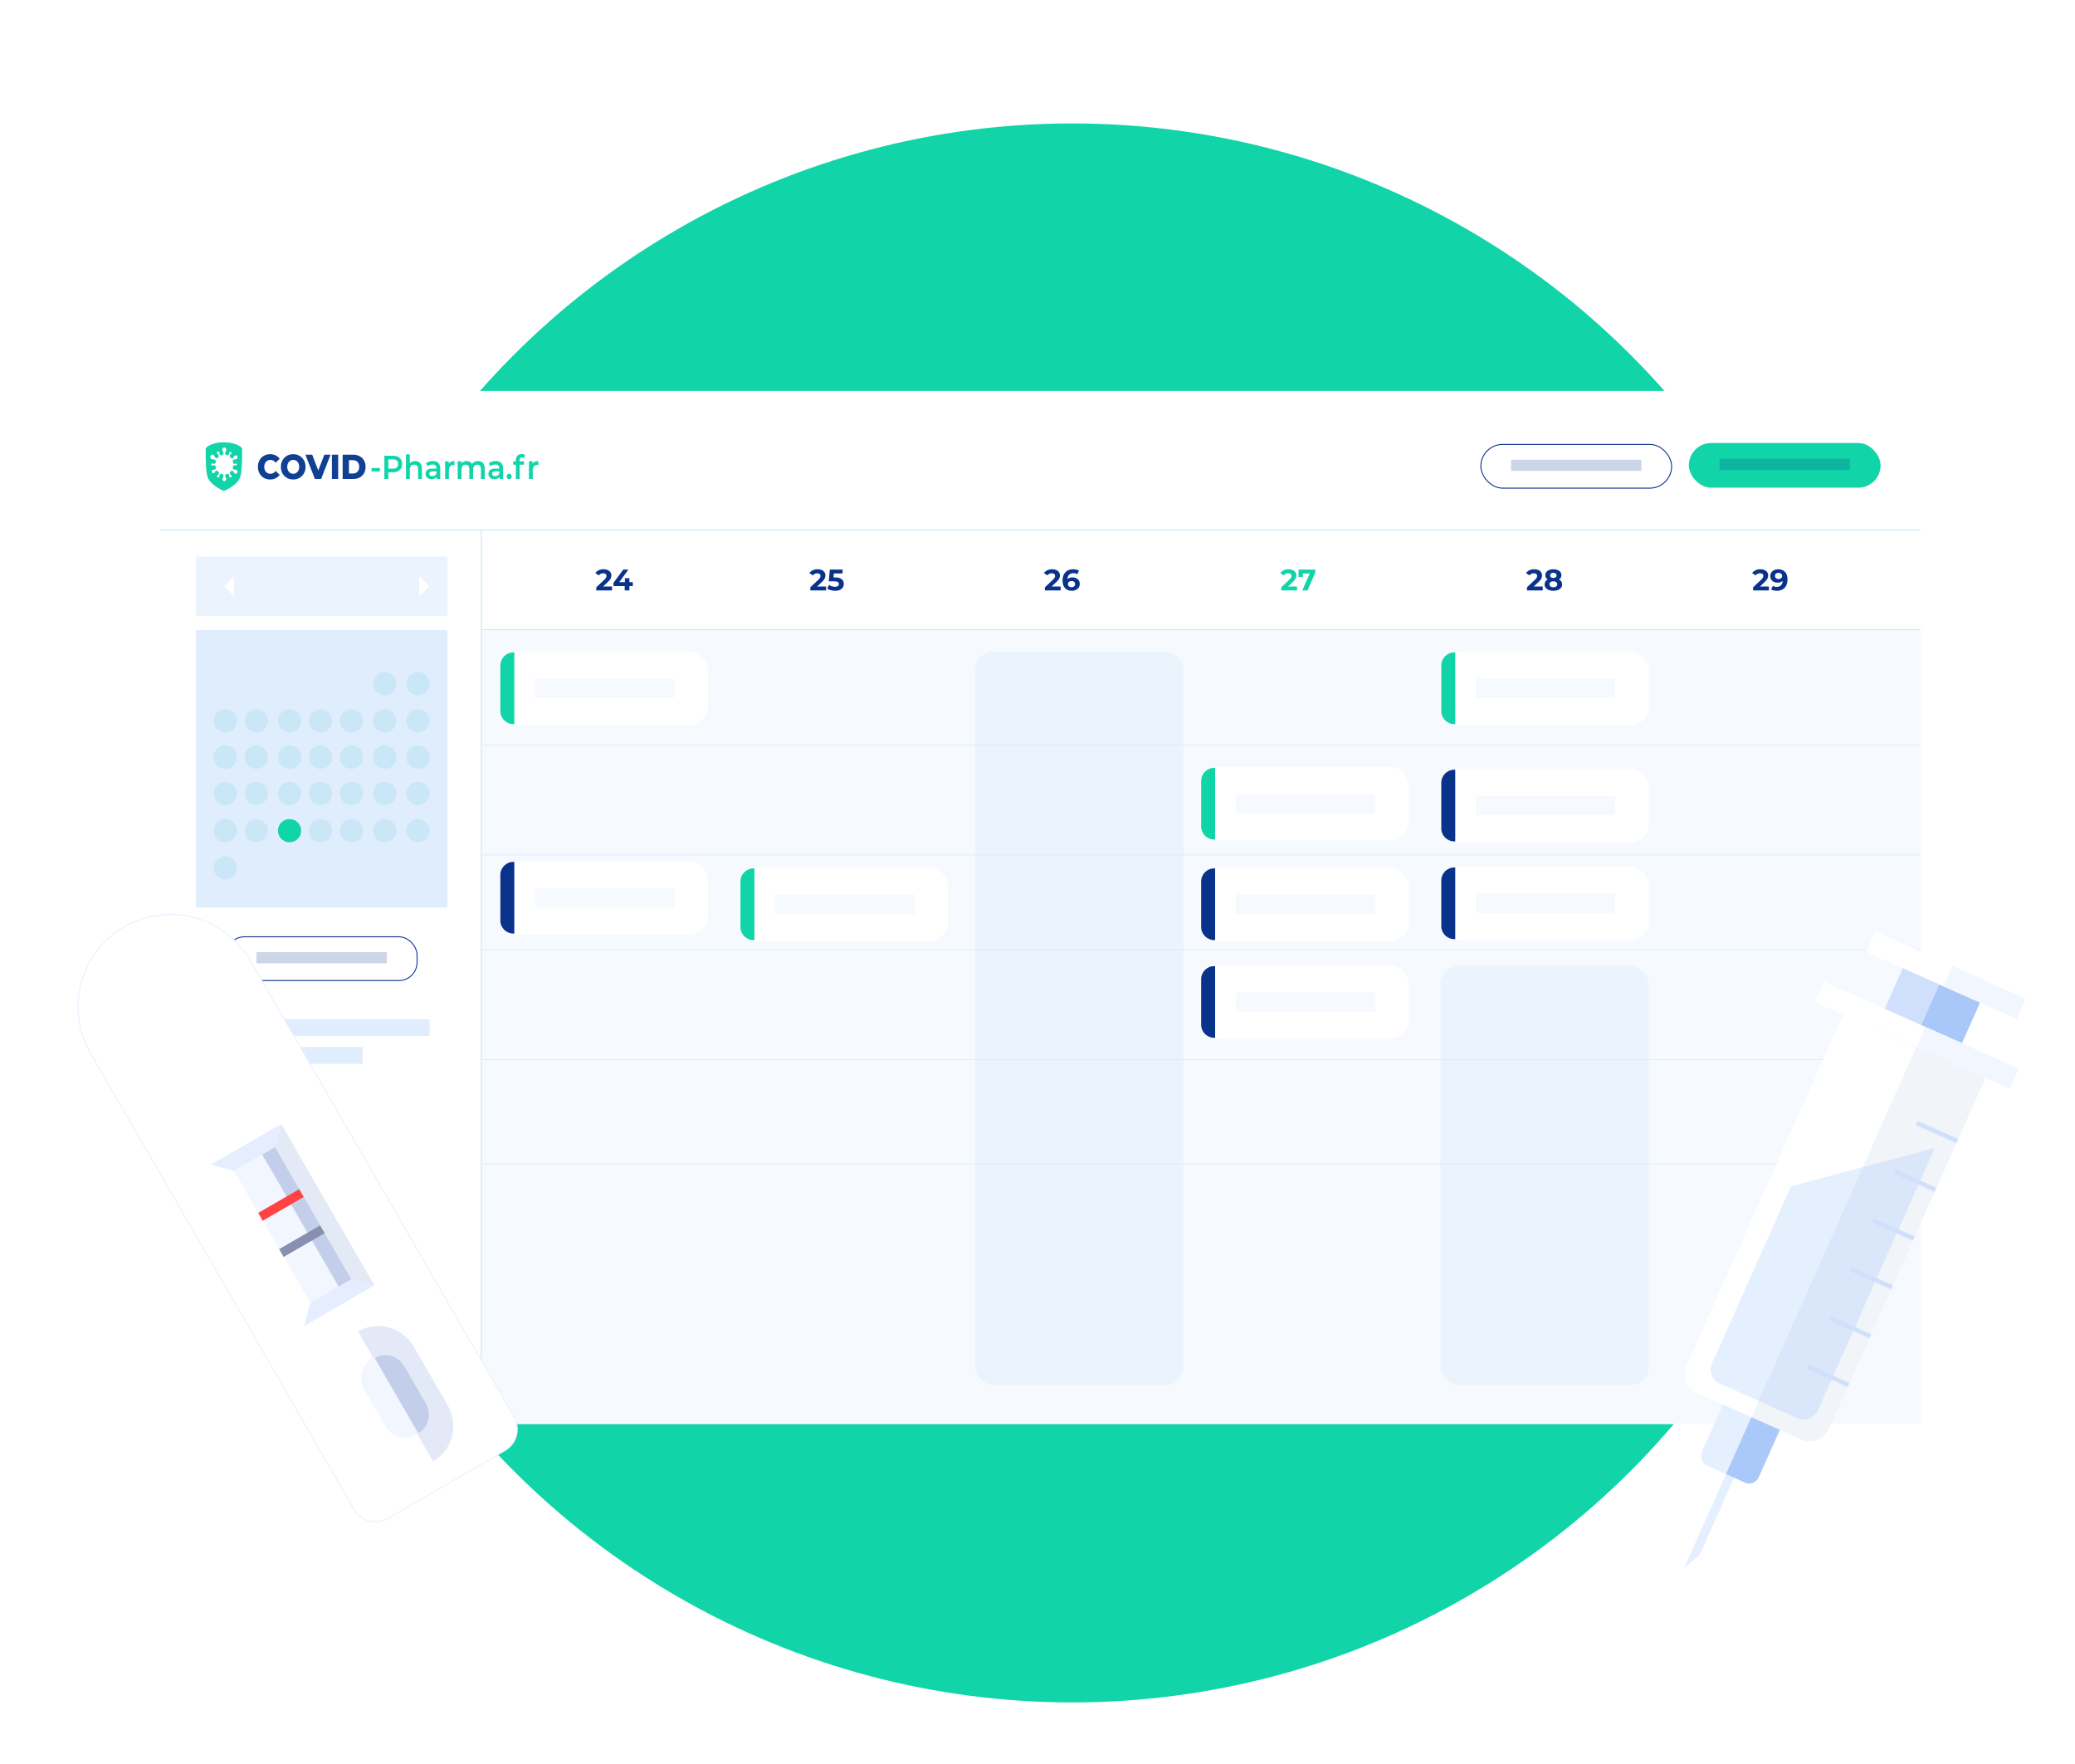 <svg width="807" height="686" viewBox="0 0 807 686" fill="none" xmlns="http://www.w3.org/2000/svg">
<g clip-path="url(#clip0_1505_5666)">
<circle cx="417" cy="355" r="307" fill="#11D4A8"/>
<path d="M241.533 301.9L244.142 304.508L246.75 301.9" stroke="#708CBE" stroke-width="0.77" stroke-linecap="round" stroke-linejoin="bevel"/>
<path d="M242 337.608L244.608 340.217L247.217 337.608" stroke="#708CBE" stroke-width="0.77" stroke-linecap="round" stroke-linejoin="bevel"/>
<rect x="62.12" y="152" width="684.827" height="401.775" rx="21.356" fill="white"/>
<rect x="186.996" y="245.024" width="559.951" height="308.751" fill="#E0EDFD" fill-opacity="0.3"/>
<rect x="76.236" y="216.429" width="97.729" height="23.165" fill="#EBF3FD"/>
<rect x="76.236" y="245.024" width="97.729" height="107.864" fill="#E0EDFD"/>
<circle cx="87.628" cy="280.305" r="4.515" fill="#C9E7F7"/>
<circle cx="99.667" cy="280.305" r="4.515" fill="#C9E7F7"/>
<circle cx="124.649" cy="280.305" r="4.515" fill="#C9E7F7"/>
<circle cx="112.61" cy="280.305" r="4.515" fill="#C9E7F7"/>
<circle cx="136.689" cy="280.305" r="4.515" fill="#C9E7F7"/>
<circle cx="149.631" cy="280.305" r="4.515" fill="#C9E7F7"/>
<circle cx="162.573" cy="280.305" r="4.515" fill="#C9E7F7"/>
<circle cx="87.628" cy="294.421" r="4.515" fill="#C9E7F7"/>
<circle cx="99.667" cy="294.421" r="4.515" fill="#C9E7F7"/>
<circle cx="124.649" cy="294.421" r="4.515" fill="#C9E7F7"/>
<circle cx="112.61" cy="294.421" r="4.515" fill="#C9E7F7"/>
<circle cx="136.689" cy="294.421" r="4.515" fill="#C9E7F7"/>
<circle cx="149.631" cy="294.421" r="4.515" fill="#C9E7F7"/>
<circle cx="162.573" cy="294.421" r="4.515" fill="#C9E7F7"/>
<circle cx="87.628" cy="308.538" r="4.515" fill="#C9E7F7"/>
<circle cx="99.667" cy="308.538" r="4.515" fill="#C9E7F7"/>
<circle cx="124.649" cy="308.538" r="4.515" fill="#C9E7F7"/>
<circle cx="112.61" cy="308.538" r="4.515" fill="#C9E7F7"/>
<circle cx="136.689" cy="308.538" r="4.515" fill="#C9E7F7"/>
<circle cx="149.631" cy="308.538" r="4.515" fill="#C9E7F7"/>
<circle cx="162.573" cy="308.538" r="4.515" fill="#C9E7F7"/>
<circle cx="87.628" cy="294.421" r="4.515" fill="#C9E7F7"/>
<circle cx="99.667" cy="294.421" r="4.515" fill="#C9E7F7"/>
<circle cx="124.649" cy="294.421" r="4.515" fill="#C9E7F7"/>
<circle cx="112.61" cy="294.421" r="4.515" fill="#C9E7F7"/>
<circle cx="136.689" cy="294.421" r="4.515" fill="#C9E7F7"/>
<circle cx="149.631" cy="294.421" r="4.515" fill="#C9E7F7"/>
<circle cx="162.573" cy="294.421" r="4.515" fill="#C9E7F7"/>
<circle cx="87.628" cy="323.016" r="4.515" fill="#C9E7F7"/>
<circle cx="99.667" cy="323.016" r="4.515" fill="#C9E7F7"/>
<circle cx="124.649" cy="323.016" r="4.515" fill="#C9E7F7"/>
<circle cx="112.61" cy="323.016" r="4.515" fill="#11D4A8"/>
<circle cx="136.689" cy="323.016" r="4.515" fill="#C9E7F7"/>
<circle cx="149.631" cy="323.016" r="4.515" fill="#C9E7F7"/>
<circle cx="162.573" cy="323.016" r="4.515" fill="#C9E7F7"/>
<circle cx="87.628" cy="337.494" r="4.515" fill="#C9E7F7"/>
<circle cx="149.631" cy="265.827" r="4.515" fill="#C9E7F7"/>
<circle cx="162.573" cy="265.827" r="4.515" fill="#C9E7F7"/>
<path d="M91.009 224.03V231.858L87.095 227.944L91.009 224.03Z" fill="white"/>
<path d="M163.039 224.03V231.858L166.953 227.944L163.039 224.03Z" fill="white"/>
<line x1="187.18" y1="206" x2="187.18" y2="559.928" stroke="#C9E7F7" stroke-width="0.362"/>
<line x1="62.12" y1="206.113" x2="746.947" y2="206.113" stroke="#C9E7F7" stroke-width="0.362"/>
<line x1="186.996" y1="244.843" x2="746.947" y2="244.843" stroke="#C9E7F7" stroke-width="0.362"/>
<rect x="108.088" y="396.323" width="58.999" height="6.515" fill="#E0EDFD"/>
<rect x="108.088" y="407.181" width="32.938" height="6.515" fill="#E0EDFD"/>
<rect x="656.819" y="172.27" width="74.564" height="17.374" rx="8.687" fill="#11D4A8"/>
<rect x="575.921" y="172.813" width="74.202" height="17.012" rx="8.506" stroke="#09328B" stroke-width="0.362"/>
<path d="M238.026 228.072V229.6H231.899V228.384L235.026 225.431C235.358 225.114 235.582 224.844 235.698 224.62C235.814 224.388 235.872 224.16 235.872 223.937C235.872 223.612 235.76 223.365 235.536 223.195C235.32 223.018 234.999 222.929 234.574 222.929C234.219 222.929 233.899 222.998 233.613 223.137C233.327 223.269 233.088 223.469 232.895 223.74L231.528 222.859C231.845 222.388 232.281 222.022 232.837 221.759C233.393 221.489 234.03 221.354 234.748 221.354C235.35 221.354 235.876 221.454 236.323 221.655C236.779 221.848 237.13 222.126 237.377 222.489C237.632 222.844 237.76 223.265 237.76 223.751C237.76 224.191 237.667 224.604 237.482 224.991C237.296 225.377 236.937 225.817 236.405 226.311L234.54 228.072H238.026ZM246.112 227.898H244.791V229.6H242.961V227.898H238.595V226.635L242.417 221.493H244.386L240.842 226.369H243.019V224.852H244.791V226.369H246.112V227.898Z" fill="#09328B"/>
<path d="M321.277 228.072V229.6H315.149V228.384L318.277 225.431C318.609 225.114 318.833 224.844 318.948 224.62C319.064 224.388 319.122 224.16 319.122 223.937C319.122 223.612 319.01 223.365 318.786 223.195C318.57 223.018 318.25 222.929 317.825 222.929C317.47 222.929 317.149 222.998 316.864 223.137C316.578 223.269 316.338 223.469 316.145 223.74L314.779 222.859C315.095 222.388 315.532 222.022 316.088 221.759C316.643 221.489 317.281 221.354 317.999 221.354C318.601 221.354 319.126 221.454 319.574 221.655C320.029 221.848 320.381 222.126 320.628 222.489C320.883 222.844 321.01 223.265 321.01 223.751C321.01 224.191 320.918 224.604 320.732 224.991C320.547 225.377 320.188 225.817 319.655 226.311L317.79 228.072H321.277ZM324.831 224.539C325.973 224.539 326.815 224.767 327.356 225.222C327.904 225.678 328.178 226.288 328.178 227.052C328.178 227.546 328.054 227.998 327.807 228.407C327.56 228.809 327.182 229.133 326.672 229.38C326.17 229.62 325.549 229.739 324.807 229.739C324.236 229.739 323.672 229.666 323.116 229.519C322.568 229.365 322.101 229.149 321.715 228.871L322.456 227.434C322.765 227.666 323.12 227.848 323.522 227.979C323.923 228.102 324.336 228.164 324.761 228.164C325.232 228.164 325.603 228.072 325.873 227.886C326.143 227.701 326.278 227.442 326.278 227.11C326.278 226.763 326.136 226.5 325.85 226.323C325.572 226.145 325.085 226.056 324.391 226.056H322.317L322.734 221.493H327.68V222.998H324.298L324.17 224.539H324.831Z" fill="#09328B"/>
<path d="M412.491 228.072V229.6H406.364V228.384L409.491 225.431C409.823 225.114 410.047 224.844 410.163 224.62C410.279 224.388 410.337 224.16 410.337 223.937C410.337 223.612 410.225 223.365 410.001 223.195C409.784 223.018 409.464 222.929 409.039 222.929C408.684 222.929 408.364 222.998 408.078 223.137C407.792 223.269 407.553 223.469 407.36 223.74L405.993 222.859C406.31 222.388 406.746 222.022 407.302 221.759C407.858 221.489 408.495 221.354 409.213 221.354C409.815 221.354 410.34 221.454 410.788 221.655C411.244 221.848 411.595 222.126 411.842 222.489C412.097 222.844 412.225 223.265 412.225 223.751C412.225 224.191 412.132 224.604 411.947 224.991C411.761 225.377 411.402 225.817 410.869 226.311L409.005 228.072H412.491ZM417.146 224.516C417.663 224.516 418.134 224.62 418.559 224.828C418.984 225.037 419.32 225.334 419.567 225.72C419.814 226.099 419.937 226.539 419.937 227.041C419.937 227.581 419.802 228.056 419.532 228.465C419.262 228.875 418.891 229.191 418.42 229.415C417.957 229.631 417.439 229.739 416.868 229.739C415.733 229.739 414.845 229.392 414.204 228.697C413.563 228.002 413.243 227.01 413.243 225.72C413.243 224.801 413.416 224.014 413.764 223.357C414.111 222.701 414.594 222.203 415.212 221.863C415.837 221.523 416.559 221.354 417.378 221.354C417.81 221.354 418.223 221.404 418.617 221.504C419.018 221.597 419.358 221.732 419.636 221.91L418.941 223.288C418.54 223.018 418.034 222.882 417.424 222.882C416.737 222.882 416.192 223.083 415.791 223.485C415.389 223.886 415.173 224.469 415.142 225.234C415.621 224.755 416.289 224.516 417.146 224.516ZM416.764 228.338C417.165 228.338 417.49 228.23 417.737 228.014C417.991 227.797 418.119 227.504 418.119 227.133C418.119 226.763 417.991 226.469 417.737 226.253C417.49 226.029 417.157 225.917 416.741 225.917C416.331 225.917 415.995 226.033 415.733 226.265C415.47 226.489 415.339 226.778 415.339 227.133C415.339 227.489 415.466 227.778 415.721 228.002C415.976 228.226 416.324 228.338 416.764 228.338Z" fill="#09328B"/>
<path d="M504.428 228.072V229.6H498.301V228.384L501.428 225.431C501.76 225.114 501.984 224.844 502.1 224.62C502.216 224.388 502.274 224.16 502.274 223.937C502.274 223.612 502.162 223.365 501.938 223.195C501.721 223.018 501.401 222.929 500.976 222.929C500.621 222.929 500.301 222.998 500.015 223.137C499.729 223.269 499.49 223.469 499.297 223.74L497.93 222.859C498.247 222.388 498.683 222.022 499.239 221.759C499.795 221.489 500.432 221.354 501.15 221.354C501.752 221.354 502.277 221.454 502.725 221.655C503.181 221.848 503.532 222.126 503.779 222.489C504.034 222.844 504.162 223.265 504.162 223.751C504.162 224.191 504.069 224.604 503.884 224.991C503.698 225.377 503.339 225.817 502.806 226.311L500.942 228.072H504.428ZM511.527 221.493V222.709L508.515 229.6H506.477L509.384 223.021H506.697V224.342H505.029V221.493H511.527Z" fill="#11D4A8"/>
<path d="M599.986 228.072V229.6H593.858V228.384L596.986 225.431C597.318 225.114 597.542 224.844 597.657 224.62C597.773 224.388 597.831 224.16 597.831 223.937C597.831 223.612 597.719 223.365 597.495 223.195C597.279 223.018 596.959 222.929 596.534 222.929C596.179 222.929 595.858 222.998 595.573 223.137C595.287 223.269 595.047 223.469 594.854 223.74L593.488 222.859C593.804 222.388 594.241 222.022 594.797 221.759C595.352 221.489 595.99 221.354 596.708 221.354C597.31 221.354 597.835 221.454 598.283 221.655C598.738 221.848 599.09 222.126 599.337 222.489C599.592 222.844 599.719 223.265 599.719 223.751C599.719 224.191 599.626 224.604 599.441 224.991C599.256 225.377 598.897 225.817 598.364 226.311L596.499 228.072H599.986ZM606.308 225.338C606.709 225.539 607.014 225.801 607.223 226.126C607.439 226.45 607.547 226.824 607.547 227.249C607.547 227.751 607.404 228.191 607.119 228.57C606.833 228.94 606.431 229.23 605.914 229.438C605.397 229.639 604.798 229.739 604.119 229.739C603.439 229.739 602.841 229.639 602.323 229.438C601.814 229.23 601.416 228.94 601.13 228.57C600.852 228.191 600.713 227.751 600.713 227.249C600.713 226.824 600.818 226.45 601.026 226.126C601.242 225.801 601.547 225.539 601.941 225.338C601.64 225.153 601.408 224.921 601.246 224.643C601.084 224.357 601.003 224.033 601.003 223.67C601.003 223.199 601.134 222.79 601.397 222.442C601.659 222.095 602.026 221.828 602.497 221.643C602.968 221.45 603.509 221.354 604.119 221.354C604.737 221.354 605.281 221.45 605.752 221.643C606.231 221.828 606.601 222.095 606.864 222.442C607.126 222.79 607.258 223.199 607.258 223.67C607.258 224.033 607.177 224.357 607.014 224.643C606.852 224.921 606.617 225.153 606.308 225.338ZM604.119 222.732C603.74 222.732 603.435 222.825 603.204 223.01C602.98 223.188 602.868 223.435 602.868 223.751C602.868 224.06 602.98 224.303 603.204 224.481C603.428 224.659 603.733 224.747 604.119 224.747C604.505 224.747 604.814 224.659 605.045 224.481C605.277 224.303 605.393 224.06 605.393 223.751C605.393 223.435 605.277 223.188 605.045 223.01C604.814 222.825 604.505 222.732 604.119 222.732ZM604.119 228.361C604.59 228.361 604.96 228.257 605.231 228.048C605.509 227.832 605.648 227.546 605.648 227.191C605.648 226.836 605.509 226.554 605.231 226.346C604.96 226.137 604.59 226.033 604.119 226.033C603.655 226.033 603.289 226.137 603.018 226.346C602.748 226.554 602.613 226.836 602.613 227.191C602.613 227.554 602.748 227.84 603.018 228.048C603.289 228.257 603.655 228.361 604.119 228.361Z" fill="#09328B"/>
<path d="M687.942 228.072V229.6H681.814V228.384L684.942 225.431C685.274 225.114 685.498 224.844 685.613 224.62C685.729 224.388 685.787 224.16 685.787 223.937C685.787 223.612 685.675 223.365 685.451 223.195C685.235 223.018 684.915 222.929 684.49 222.929C684.135 222.929 683.814 222.998 683.529 223.137C683.243 223.269 683.004 223.469 682.81 223.74L681.444 222.859C681.76 222.388 682.197 222.022 682.753 221.759C683.309 221.489 683.946 221.354 684.664 221.354C685.266 221.354 685.791 221.454 686.239 221.655C686.695 221.848 687.046 222.126 687.293 222.489C687.548 222.844 687.675 223.265 687.675 223.751C687.675 224.191 687.583 224.604 687.397 224.991C687.212 225.377 686.853 225.817 686.32 226.311L684.455 228.072H687.942ZM691.565 221.354C692.7 221.354 693.588 221.701 694.229 222.396C694.87 223.083 695.191 224.076 695.191 225.373C695.191 226.292 695.017 227.079 694.669 227.736C694.33 228.392 693.847 228.89 693.222 229.23C692.596 229.57 691.874 229.739 691.056 229.739C690.623 229.739 690.21 229.693 689.816 229.6C689.422 229.5 689.086 229.361 688.808 229.183L689.503 227.805C689.897 228.075 690.403 228.211 691.021 228.211C691.708 228.211 692.252 228.01 692.654 227.608C693.055 227.199 693.272 226.612 693.303 225.848C692.816 226.334 692.144 226.577 691.287 226.577C690.77 226.577 690.299 226.473 689.874 226.265C689.449 226.056 689.114 225.763 688.866 225.384C688.619 224.998 688.496 224.554 688.496 224.052C688.496 223.512 688.631 223.037 688.901 222.628C689.171 222.218 689.538 221.906 690.002 221.689C690.473 221.466 690.994 221.354 691.565 221.354ZM691.704 225.176C692.113 225.176 692.445 225.064 692.7 224.84C692.963 224.608 693.094 224.315 693.094 223.96C693.094 223.604 692.967 223.315 692.712 223.091C692.465 222.867 692.121 222.755 691.681 222.755C691.279 222.755 690.951 222.863 690.696 223.079C690.449 223.296 690.326 223.589 690.326 223.96C690.326 224.33 690.449 224.628 690.696 224.852C690.951 225.068 691.287 225.176 691.704 225.176Z" fill="#09328B"/>
<line x1="186.996" y1="289.726" x2="746.947" y2="289.726" stroke="#E0EDFD" stroke-width="0.362"/>
<line x1="186.996" y1="332.437" x2="746.947" y2="332.437" stroke="#E0EDFD" stroke-width="0.362"/>
<line x1="186.996" y1="369.357" x2="746.947" y2="369.357" stroke="#E0EDFD" stroke-width="0.362"/>
<line x1="186.996" y1="412.068" x2="746.947" y2="412.068" stroke="#E0EDFD" stroke-width="0.362"/>
<line x1="186.996" y1="452.607" x2="746.947" y2="452.607" stroke="#E0EDFD" stroke-width="0.362"/>
<rect opacity="0.5" x="379.196" y="253.349" width="81.079" height="285.224" rx="7.239" fill="#E0EDFD"/>
<rect opacity="0.5" x="560.176" y="375.691" width="81.079" height="162.882" rx="7.239" fill="#E0EDFD"/>
<rect x="287.982" y="337.323" width="80.717" height="28.595" rx="7.239" fill="white"/>
<path d="M287.982 342.753C287.982 339.954 290.251 337.685 293.05 337.685H293.412V365.556H293.05C290.251 365.556 287.982 363.287 287.982 360.489V342.753Z" fill="#11D4A8"/>
<rect opacity="0.3" x="301.375" y="347.82" width="54.294" height="7.601" fill="#E0EDFD"/>
<rect x="194.597" y="253.349" width="80.717" height="28.595" rx="7.239" fill="white"/>
<path d="M194.597 258.778C194.597 255.979 196.866 253.711 199.665 253.711H200.027V281.581H199.665C196.866 281.581 194.597 279.313 194.597 276.514V258.778Z" fill="#11D4A8"/>
<rect opacity="0.3" x="207.99" y="263.845" width="54.294" height="7.601" fill="#E0EDFD"/>
<rect x="194.597" y="334.789" width="80.717" height="28.595" rx="7.239" fill="white"/>
<path d="M194.597 340.219C194.597 337.42 196.866 335.151 199.665 335.151H200.027V363.022H199.665C196.866 363.022 194.597 360.754 194.597 357.955V340.219Z" fill="#09328B"/>
<rect opacity="0.3" x="207.99" y="345.286" width="54.294" height="7.601" fill="#E0EDFD"/>
<rect x="467.152" y="298.232" width="80.717" height="28.595" rx="7.239" fill="white"/>
<path d="M467.152 303.661C467.152 300.862 469.421 298.594 472.22 298.594H472.582V326.465H472.22C469.421 326.465 467.152 324.196 467.152 321.397V303.661Z" fill="#11D4A8"/>
<rect opacity="0.3" x="480.545" y="308.729" width="54.294" height="7.601" fill="#E0EDFD"/>
<rect x="467.152" y="337.323" width="80.717" height="28.595" rx="7.239" fill="white"/>
<path d="M467.152 342.753C467.152 339.954 469.421 337.685 472.22 337.685H472.582V365.556H472.22C469.421 365.556 467.152 363.287 467.152 360.489V342.753Z" fill="#09328B"/>
<rect opacity="0.3" x="480.545" y="347.82" width="54.294" height="7.601" fill="#E0EDFD"/>
<rect x="467.152" y="375.329" width="80.717" height="28.595" rx="7.239" fill="white"/>
<path d="M467.152 380.758C467.152 377.96 469.421 375.691 472.22 375.691H472.582V403.562H472.22C469.421 403.562 467.152 401.293 467.152 398.494V380.758Z" fill="#09328B"/>
<rect opacity="0.3" x="480.545" y="385.826" width="54.294" height="7.601" fill="#E0EDFD"/>
<rect x="560.538" y="253.349" width="80.717" height="28.595" rx="7.239" fill="white"/>
<path d="M560.538 258.778C560.538 255.979 562.807 253.711 565.606 253.711H565.967V281.581H565.606C562.807 281.581 560.538 279.313 560.538 276.514V258.778Z" fill="#11D4A8"/>
<rect opacity="0.3" x="573.931" y="263.845" width="54.294" height="7.601" fill="#E0EDFD"/>
<rect x="560.538" y="298.956" width="80.717" height="28.595" rx="7.239" fill="white"/>
<path d="M560.538 304.385C560.538 301.586 562.807 299.318 565.606 299.318H565.967V327.188H565.606C562.807 327.188 560.538 324.92 560.538 322.121V304.385Z" fill="#09328B"/>
<rect opacity="0.3" x="573.931" y="309.452" width="54.294" height="7.601" fill="#E0EDFD"/>
<rect x="560.538" y="336.961" width="80.717" height="28.595" rx="7.239" fill="white"/>
<path d="M560.538 342.391C560.538 339.592 562.807 337.323 565.606 337.323H565.967V365.194H565.606C562.807 365.194 560.538 362.925 560.538 360.127V342.391Z" fill="#09328B"/>
<rect opacity="0.3" x="573.931" y="347.458" width="54.294" height="7.601" fill="#E0EDFD"/>
<rect opacity="0.2" x="668.764" y="178.423" width="50.674" height="4.344" fill="#09328B"/>
<rect opacity="0.2" x="587.685" y="178.785" width="50.674" height="4.344" fill="#09328B"/>
<rect x="88" y="364.289" width="74.202" height="17.012" rx="7.058" stroke="#09328B" stroke-width="0.362"/>
<rect opacity="0.2" x="99.763" y="370.261" width="50.674" height="4.344" fill="#09328B"/>
<circle cx="90.533" cy="404.467" r="10.316" fill="#09328B"/>
<path fill-rule="evenodd" clip-rule="evenodd" d="M92.162 402.838C92.162 403.638 91.514 404.286 90.715 404.286C89.915 404.286 89.267 403.638 89.267 402.838C89.267 402.038 89.915 401.39 90.715 401.39C91.514 401.39 92.162 402.038 92.162 402.838ZM87.819 406.457C87.819 405.495 89.748 405.01 90.715 405.01C91.681 405.01 93.61 405.495 93.61 406.457V407.181H87.819V406.457Z" fill="white"/>
<g filter="url(#filter0_ddd_1505_5666)">
<path d="M693.12 508.221L696.282 509.631L661.036 588.672L655.055 593.586L693.12 508.221Z" fill="#E5F0FF"/>
<rect width="32.887" height="36.348" transform="matrix(0.913 0.407 0.407 -0.913 726.656 390.514)" fill="#D0E0FC"/>
<rect opacity="0.4" width="17.309" height="36.348" transform="matrix(0.913 0.407 0.407 -0.913 739.473 400.019)" fill="#72A3F8"/>
<rect x="729.346" y="346.229" width="64.042" height="8.654" transform="rotate(24.033 729.346 346.229)" fill="white"/>
<rect x="759.382" y="359.623" width="31.156" height="8.654" transform="rotate(24.033 759.382 359.623)" fill="#F2F7FF"/>
<rect x="680.645" y="506.448" width="24.232" height="50.195" rx="3.998" transform="rotate(24.033 680.645 506.448)" fill="#E5F0FF"/>
<path d="M691.711 511.383L699.125 514.689C701.142 515.588 702.048 517.952 701.148 519.969L683.963 558.51C683.063 560.526 680.7 561.432 678.683 560.533L671.269 557.227L691.711 511.383Z" fill="#AAC8FA"/>
<path d="M716.829 378.551L772.158 403.223L711.267 539.775C709.469 543.809 704.741 545.62 700.708 543.822L659.985 525.663C655.951 523.865 654.14 519.137 655.938 515.104L716.829 378.551Z" fill="white"/>
<path d="M668.883 522.05C665.858 520.701 664.499 517.156 665.848 514.13L696.537 445.309L752.441 430.439L706.95 532.458C705.601 535.483 702.055 536.842 699.03 535.493L668.883 522.05Z" fill="#E5F0FF"/>
<path opacity="0.1" d="M745.284 391.239L772.158 403.223L711.268 539.775C709.469 543.809 704.742 545.621 700.708 543.822L681.137 535.095L745.284 391.239Z" fill="#708CBE"/>
<rect width="83.082" height="8.654" transform="matrix(0.913 0.407 0.407 -0.913 705.763 373.617)" fill="white"/>
<rect width="39.81" height="8.654" transform="matrix(0.913 0.407 0.407 -0.913 745.284 391.239)" fill="#F2F7FF"/>
<g style="mix-blend-mode:multiply">
<rect x="702.776" y="516.317" width="1.731" height="17.309" transform="rotate(-65.967 702.776 516.317)" fill="#D0E0FC"/>
</g>
<g style="mix-blend-mode:multiply">
<rect x="711.235" y="497.347" width="1.731" height="17.309" transform="rotate(-65.967 711.235 497.347)" fill="#D0E0FC"/>
</g>
<g style="mix-blend-mode:multiply">
<rect x="719.694" y="478.377" width="1.731" height="17.309" transform="rotate(-65.967 719.694 478.377)" fill="#D0E0FC"/>
</g>
<g style="mix-blend-mode:multiply">
<rect x="728.153" y="459.407" width="1.731" height="17.309" transform="rotate(-65.967 728.153 459.407)" fill="#D0E0FC"/>
</g>
<g style="mix-blend-mode:multiply">
<rect x="736.612" y="440.437" width="1.731" height="17.309" transform="rotate(-65.967 736.612 440.437)" fill="#D0E0FC"/>
</g>
<g style="mix-blend-mode:multiply">
<rect x="745.071" y="421.467" width="1.731" height="17.309" transform="rotate(-65.967 745.071 421.467)" fill="#D0E0FC"/>
</g>
</g>
<g filter="url(#filter1_ddd_1505_5666)">
<path d="M97.34 368.395L199.913 545.904C202.559 550.484 200.988 556.347 196.403 558.999L150.83 585.362C146.245 588.014 140.383 586.451 137.736 581.871L35.164 404.363C25.253 387.211 31.136 365.255 48.306 355.323C65.476 345.39 87.429 351.243 97.34 368.395Z" fill="white" stroke="#E7EEFF" stroke-width="0.319"/>
<path d="M137.267 493.445L106.933 440.965L90.948 450.21L121.282 502.689L137.267 493.445Z" fill="#F2F7FF"/>
<path d="M137.609 492.247L107.663 440.444L101.938 443.754L131.885 495.557L137.609 492.247Z" fill="#C3CEEA"/>
<path d="M129.698 472.452L127.94 469.411L105.493 482.391L107.251 485.432L129.698 472.452Z" fill="#8790AF"/>
<path d="M122.324 457.941L120.566 454.9L98.119 467.88L99.877 470.921L122.324 457.941Z" fill="#FF4343"/>
<path fill-rule="evenodd" clip-rule="evenodd" d="M109.338 431.961L145.613 494.71L139.902 498.012L106.925 440.968L109.338 431.961Z" fill="#E4E9F6"/>
<path fill-rule="evenodd" clip-rule="evenodd" d="M81.942 447.802L118.217 510.551L123.927 507.249L90.951 450.204L81.942 447.802Z" fill="white"/>
<path fill-rule="evenodd" clip-rule="evenodd" d="M109.336 431.962L106.925 440.964L90.945 450.204L81.943 447.803L109.336 431.962Z" fill="#E5EDFF"/>
<path fill-rule="evenodd" clip-rule="evenodd" d="M145.613 494.71L136.61 492.308L120.631 501.549L118.22 510.551L145.613 494.71Z" fill="#E5EDFF"/>
<path d="M173.856 541.802L160.452 518.616C156.08 511.052 146.402 508.466 138.837 512.841C131.272 517.216 128.684 526.894 133.056 534.458L146.46 557.644C150.832 565.208 160.51 567.794 168.075 563.419C175.64 559.044 178.228 549.366 173.856 541.802Z" fill="white"/>
<path fill-rule="evenodd" clip-rule="evenodd" d="M174.146 541.428C178.538 549.026 175.986 558.734 168.454 563.2L139.215 512.621L139.289 512.579C146.905 508.338 156.543 510.977 160.921 518.551L174.146 541.428Z" fill="#E3E9F7"/>
<path d="M165.131 540.762L156.781 526.317C154.352 522.115 148.975 520.678 144.772 523.109C140.569 525.539 139.131 530.916 141.561 535.118L149.911 549.563C152.34 553.765 157.716 555.201 161.919 552.771C166.122 550.341 167.56 544.964 165.131 540.762Z" fill="#F2F7FF"/>
<path fill-rule="evenodd" clip-rule="evenodd" d="M165.58 540.627C167.948 544.722 166.714 549.866 162.825 552.115C162.762 552.152 162.698 552.188 162.634 552.222L145.728 522.975C145.79 522.937 145.853 522.899 145.917 522.862C149.806 520.613 154.878 522.111 157.245 526.206L165.58 540.627Z" fill="#C3CEEA"/>
</g>
<path fill-rule="evenodd" clip-rule="evenodd" d="M94.159 176.611C94.159 176.579 94.159 176.548 94.159 176.516C94.159 176.485 94.159 176.454 94.159 176.423C94.159 176.407 94.159 176.391 94.159 176.375C94.158 176.338 94.158 176.301 94.158 176.264C94.158 176.24 94.158 176.214 94.158 176.19C94.157 176.16 94.157 176.131 94.157 176.101C94.157 176.099 94.157 176.096 94.157 176.095C94.157 176.041 94.157 175.989 94.156 175.937C94.156 175.93 94.156 175.923 94.156 175.915C94.156 175.886 94.155 175.859 94.155 175.83C94.155 175.828 94.155 175.825 94.155 175.823C94.155 175.793 94.155 175.763 94.155 175.733C94.148 175.061 94.136 174.567 94.13 174.349C94.13 174.349 94.13 174.349 94.13 174.349C94.128 174.275 94.1 174.206 94.05 174.155C93.893 173.99 93.497 173.623 92.795 173.238C92.793 173.237 92.791 173.236 92.789 173.235C92.778 173.228 92.766 173.222 92.754 173.216C92.744 173.21 92.734 173.205 92.723 173.199C92.72 173.198 92.716 173.195 92.713 173.194C92.657 173.163 92.598 173.133 92.537 173.103C92.469 173.069 92.397 173.034 92.321 172.999C92.263 172.972 92.204 172.945 92.143 172.919C91.514 172.645 90.812 172.429 90.055 172.277C89.252 172.115 88.378 172.023 87.455 172.004C87.45 172.004 87.445 172.004 87.441 172.004C87.408 172.003 87.376 172.002 87.343 172.002C87.333 172.001 87.322 172.001 87.311 172.001C87.283 172.001 87.255 172.001 87.227 172.001C87.215 172.001 87.205 172 87.194 172C87.156 172 87.117 172 87.079 172C87.04 172 87.002 172 86.964 172C86.953 172 86.942 172.001 86.931 172.001C86.903 172.001 86.874 172.001 86.846 172.001C86.835 172.001 86.825 172.001 86.814 172.002C86.781 172.002 86.749 172.003 86.716 172.004C86.712 172.004 86.708 172.004 86.703 172.004C85.779 172.023 84.906 172.115 84.102 172.277C83.345 172.429 82.643 172.645 82.015 172.919C81.954 172.945 81.894 172.972 81.837 172.999C81.761 173.034 81.689 173.069 81.62 173.103C81.559 173.133 81.501 173.163 81.444 173.194C81.441 173.195 81.437 173.198 81.434 173.199C81.424 173.205 81.414 173.21 81.403 173.216C81.392 173.222 81.38 173.228 81.368 173.235L81.362 173.238C80.661 173.623 80.264 173.99 80.107 174.155C80.058 174.206 80.029 174.275 80.027 174.349C80.027 174.349 80.027 174.349 80.027 174.349C80.021 174.562 80.01 175.043 80.003 175.697V175.703C80.003 175.743 80.002 175.782 80.002 175.823C80.002 175.825 80.002 175.828 80.002 175.83C80.002 175.873 80.001 175.915 80.001 175.958C80.001 175.96 80.001 175.962 80.001 175.963C80.001 175.979 80.001 175.993 80.001 176.008C80.001 176.039 80.001 176.07 80.001 176.101C80 176.116 80 176.131 80 176.146C80 176.187 80 176.229 79.999 176.271C79.999 176.29 79.999 176.31 79.999 176.33C79.999 176.361 79.999 176.392 79.999 176.423C79.999 176.454 79.999 176.485 79.999 176.516C79.999 176.527 79.999 176.537 79.999 176.548C79.999 176.567 79.999 176.586 79.999 176.606V176.611C79.999 176.656 79.999 176.701 79.999 176.747C79.999 176.756 79.999 176.766 79.999 176.775C79.999 176.796 79.999 176.816 79.999 176.837C79.999 176.838 79.999 176.841 79.999 176.842C79.999 176.887 79.999 176.931 79.999 176.976C80 176.991 80 177.006 80 177.02C80 177.064 80 177.109 80.001 177.153C80.001 177.17 80.001 177.186 80.001 177.202C80.002 177.543 80.007 177.901 80.014 178.27C80.015 178.321 80.016 178.372 80.017 178.422C80.017 178.439 80.018 178.456 80.018 178.473C80.018 178.505 80.019 178.538 80.02 178.57C80.02 178.593 80.021 178.614 80.022 178.637C80.022 178.663 80.023 178.689 80.024 178.714C80.024 178.741 80.025 178.767 80.026 178.793C80.026 178.812 80.026 178.832 80.027 178.851C80.028 178.882 80.028 178.914 80.03 178.945C80.03 178.949 80.03 178.955 80.03 178.959C80.07 180.426 80.15 181.728 80.266 182.839C80.267 182.842 80.267 182.845 80.268 182.848C80.358 183.705 80.47 184.441 80.603 185.041C80.792 185.894 81.27 186.745 82.025 187.57C82.588 188.186 83.298 188.782 84.137 189.345C84.603 189.658 85.063 189.929 85.475 190.154C85.476 190.155 85.477 190.155 85.478 190.156C85.965 190.421 86.385 190.622 86.673 190.753C86.674 190.753 86.675 190.754 86.677 190.755C86.686 190.759 86.695 190.763 86.704 190.767C86.705 190.767 86.705 190.768 86.706 190.768C86.714 190.771 86.723 190.776 86.732 190.779C86.734 190.78 86.736 190.782 86.738 190.782C86.746 190.786 86.754 190.79 86.762 190.793C86.764 190.794 86.767 190.795 86.769 190.796C86.775 190.798 86.78 190.801 86.785 190.803C86.789 190.805 86.792 190.806 86.795 190.808C86.801 190.811 86.808 190.814 86.814 190.817C86.818 190.818 86.821 190.819 86.825 190.821C86.829 190.822 86.832 190.824 86.836 190.826C86.84 190.827 86.844 190.83 86.848 190.831C86.853 190.833 86.858 190.835 86.862 190.838C86.866 190.839 86.87 190.841 86.873 190.842C86.876 190.843 86.879 190.845 86.883 190.846C86.888 190.849 86.893 190.851 86.897 190.852C86.9 190.854 86.903 190.855 86.907 190.857C86.91 190.858 86.913 190.859 86.916 190.861C86.921 190.862 86.925 190.864 86.929 190.866C86.932 190.867 86.935 190.869 86.938 190.87C86.941 190.871 86.944 190.873 86.947 190.874C86.949 190.875 86.952 190.876 86.954 190.877C86.959 190.879 86.963 190.88 86.967 190.883C86.969 190.883 86.971 190.884 86.974 190.885C86.977 190.886 86.98 190.888 86.984 190.889C86.984 190.89 86.986 190.891 86.987 190.891C87.016 190.903 87.047 190.91 87.079 190.91C87.11 190.91 87.141 190.903 87.171 190.891C87.171 190.891 87.173 190.89 87.174 190.889C87.177 190.888 87.181 190.886 87.184 190.885C87.186 190.884 87.188 190.883 87.19 190.883C87.195 190.88 87.199 190.879 87.203 190.877C87.206 190.876 87.208 190.875 87.211 190.874C87.213 190.873 87.216 190.871 87.219 190.87C87.222 190.869 87.225 190.867 87.227 190.867C87.232 190.864 87.236 190.862 87.241 190.861C87.244 190.859 87.248 190.858 87.25 190.857C87.254 190.855 87.257 190.854 87.26 190.852C87.265 190.851 87.27 190.849 87.274 190.846C87.278 190.845 87.281 190.843 87.285 190.842C87.288 190.841 87.291 190.839 87.295 190.838C87.299 190.835 87.304 190.833 87.309 190.831C87.313 190.83 87.317 190.827 87.321 190.826C87.325 190.824 87.329 190.822 87.333 190.821C87.337 190.819 87.34 190.818 87.343 190.817C87.349 190.814 87.356 190.811 87.362 190.808C87.366 190.806 87.368 190.805 87.372 190.803C87.377 190.801 87.382 190.798 87.388 190.796C87.39 190.795 87.393 190.794 87.396 190.793C87.403 190.79 87.411 190.786 87.419 190.782C87.421 190.782 87.424 190.78 87.426 190.779C87.434 190.776 87.443 190.771 87.452 190.768L87.453 190.767C87.462 190.763 87.472 190.759 87.481 190.755L87.484 190.753C87.772 190.622 88.192 190.421 88.679 190.156C88.68 190.155 88.681 190.155 88.683 190.154C89.094 189.929 89.554 189.658 90.02 189.345C90.86 188.782 91.57 188.186 92.132 187.57C92.887 186.745 93.366 185.894 93.554 185.041C93.687 184.441 93.799 183.705 93.89 182.848C93.89 182.845 93.891 182.842 93.891 182.839C94.007 181.728 94.087 180.427 94.127 178.96L94.128 178.945C94.129 178.914 94.129 178.883 94.131 178.851C94.131 178.832 94.131 178.812 94.132 178.792C94.133 178.766 94.133 178.741 94.134 178.715C94.135 178.689 94.135 178.662 94.136 178.637C94.136 178.614 94.137 178.593 94.137 178.57C94.138 178.537 94.139 178.505 94.139 178.473C94.14 178.455 94.14 178.439 94.141 178.422C94.141 178.372 94.143 178.321 94.143 178.27C94.153 177.755 94.157 177.261 94.159 176.809C94.159 176.803 94.159 176.798 94.159 176.792C94.159 176.731 94.159 176.671 94.159 176.611Z" fill="#11D4A8"/>
<path fill-rule="evenodd" clip-rule="evenodd" d="M91.632 182.685C91.46 182.695 91.238 182.684 90.997 182.615C90.645 182.514 90.442 182.11 90.547 181.729C90.578 181.619 90.603 181.507 90.624 181.394C90.714 180.911 91.214 180.669 91.594 180.931C91.599 180.934 91.602 180.936 91.606 180.939C91.822 181.091 92.109 180.927 92.116 180.645C92.116 180.641 92.116 180.637 92.116 180.634C92.116 180.631 92.116 180.627 92.116 180.623C92.109 180.342 91.822 180.177 91.606 180.33C91.602 180.332 91.599 180.335 91.594 180.337C91.214 180.599 90.714 180.357 90.624 179.874C90.603 179.76 90.577 179.647 90.546 179.537C90.44 179.152 90.648 178.749 91.003 178.648C91.238 178.582 91.455 178.573 91.622 178.581C92.15 178.61 92.506 177.995 92.254 177.487C92.251 177.48 92.247 177.474 92.244 177.468C92.241 177.462 92.237 177.455 92.234 177.449C91.959 176.956 91.295 176.986 91.053 177.501C90.976 177.664 90.859 177.866 90.69 178.056C90.433 178.342 90.01 178.339 89.76 178.046C89.692 177.967 89.621 177.89 89.547 177.818C89.248 177.523 89.263 177.004 89.581 176.735C89.656 176.671 89.73 176.622 89.794 176.586C90.096 176.416 90.114 175.948 89.825 175.755C89.821 175.752 89.817 175.749 89.813 175.747C89.81 175.744 89.806 175.742 89.802 175.74C89.504 175.563 89.143 175.813 89.16 176.185C89.163 176.263 89.162 176.358 89.149 176.461C89.095 176.895 88.694 177.172 88.314 177.035C88.229 177.004 88.143 176.978 88.056 176.955C87.707 176.862 87.494 176.475 87.584 176.093C87.657 175.78 87.78 175.522 87.889 175.336C88.215 174.781 87.864 174.043 87.261 174.026C87.254 174.026 87.246 174.026 87.238 174.026C87.23 174.026 87.223 174.026 87.215 174.026C86.612 174.043 86.26 174.781 86.588 175.336C86.697 175.522 86.818 175.78 86.892 176.093C86.982 176.475 86.769 176.862 86.42 176.955C86.337 176.977 86.256 177.002 86.176 177.031C86.117 177.051 86.058 177.062 85.999 177.064C85.688 177.076 85.401 176.836 85.344 176.481C85.323 176.346 85.32 176.223 85.325 176.122C85.342 175.714 84.946 175.438 84.619 175.633C84.615 175.636 84.611 175.638 84.607 175.641C84.603 175.643 84.599 175.646 84.595 175.649C84.276 175.862 84.296 176.376 84.628 176.563C84.71 176.609 84.806 176.674 84.903 176.762C85.202 177.036 85.211 177.538 84.921 177.825C84.862 177.884 84.804 177.944 84.749 178.007C84.502 178.289 84.095 178.299 83.838 178.027C83.608 177.783 83.453 177.52 83.354 177.307C83.062 176.687 82.26 176.65 81.928 177.245C81.924 177.252 81.92 177.26 81.915 177.268C81.912 177.276 81.907 177.284 81.904 177.291C81.6 177.904 82.03 178.646 82.666 178.612C82.883 178.6 83.168 178.616 83.474 178.711C83.816 178.818 84.016 179.208 83.918 179.581C83.893 179.674 83.872 179.767 83.855 179.862C83.77 180.304 83.334 180.552 82.96 180.364C82.899 180.333 82.846 180.301 82.802 180.27C82.543 180.086 82.199 180.283 82.191 180.621C82.191 180.626 82.191 180.63 82.191 180.634C82.191 180.638 82.191 180.642 82.191 180.647C82.199 180.985 82.543 181.182 82.802 180.998C82.844 180.969 82.892 180.938 82.948 180.91C83.325 180.716 83.77 180.958 83.854 181.404C83.877 181.527 83.906 181.649 83.94 181.768C84.052 182.158 83.835 182.571 83.472 182.662C83.287 182.708 83.118 182.716 82.985 182.708C82.534 182.684 82.229 183.21 82.445 183.644C82.448 183.649 82.45 183.655 82.454 183.66C82.456 183.665 82.459 183.671 82.462 183.676C82.537 183.811 82.646 183.9 82.767 183.944C83.023 184.039 83.331 183.931 83.472 183.632C83.533 183.502 83.624 183.344 83.752 183.192C84.008 182.891 84.443 182.897 84.696 183.199C84.783 183.303 84.876 183.401 84.973 183.493C85.257 183.764 85.269 184.245 84.998 184.532C84.888 184.648 84.773 184.728 84.678 184.781C84.374 184.952 84.356 185.423 84.647 185.619C84.651 185.621 84.654 185.623 84.659 185.626C84.662 185.628 84.666 185.63 84.67 185.633C84.97 185.812 85.333 185.559 85.317 185.185C85.311 185.059 85.318 184.894 85.364 184.717C85.462 184.332 85.835 184.117 86.182 184.24C86.267 184.27 86.354 184.296 86.442 184.319C86.796 184.41 87.007 184.806 86.913 185.191C86.844 185.468 86.736 185.697 86.637 185.863C86.336 186.375 86.66 187.056 87.217 187.071C87.224 187.071 87.231 187.071 87.238 187.071C87.245 187.071 87.252 187.071 87.26 187.071C87.815 187.056 88.14 186.375 87.839 185.863C87.741 185.697 87.632 185.468 87.564 185.191C87.469 184.806 87.681 184.41 88.036 184.319C88.128 184.295 88.219 184.266 88.308 184.235C88.682 184.101 89.078 184.366 89.14 184.792C89.158 184.912 89.16 185.023 89.156 185.114C89.139 185.503 89.517 185.766 89.829 185.58C89.833 185.577 89.837 185.575 89.841 185.572C89.845 185.57 89.849 185.567 89.853 185.565C90.156 185.362 90.136 184.872 89.821 184.694C89.746 184.652 89.66 184.594 89.573 184.516C89.266 184.244 89.26 183.735 89.553 183.445C89.624 183.375 89.693 183.301 89.758 183.224C90.007 182.934 90.427 182.926 90.682 183.209C90.858 183.403 90.978 183.609 91.056 183.777C91.301 184.297 91.972 184.328 92.25 183.83C92.254 183.823 92.257 183.817 92.26 183.811C92.264 183.804 92.267 183.798 92.27 183.791C92.525 183.278 92.165 182.657 91.632 182.685Z" fill="white" stroke="white" stroke-width="0.04"/>
<path d="M105.055 186.453C104.15 186.453 103.336 186.246 102.612 185.831C101.896 185.407 101.333 184.822 100.921 184.074C100.51 183.325 100.304 182.478 100.304 181.532C100.304 180.586 100.51 179.738 100.921 178.99C101.333 178.242 101.896 177.661 102.612 177.246C103.336 176.823 104.15 176.611 105.055 176.611C105.845 176.611 106.557 176.764 107.19 177.071C107.824 177.377 108.35 177.819 108.77 178.395L107.215 179.937C106.656 179.198 105.977 178.828 105.179 178.828C104.71 178.828 104.29 178.941 103.92 179.166C103.558 179.391 103.274 179.711 103.069 180.126C102.871 180.531 102.772 181 102.772 181.532C102.772 182.064 102.871 182.537 103.069 182.951C103.274 183.357 103.558 183.672 103.92 183.898C104.29 184.123 104.71 184.236 105.179 184.236C105.977 184.236 106.656 183.866 107.215 183.127L108.77 184.668C108.35 185.245 107.824 185.687 107.19 185.993C106.557 186.3 105.845 186.453 105.055 186.453ZM114.035 186.453C113.122 186.453 112.299 186.241 111.567 185.817C110.843 185.394 110.271 184.808 109.851 184.06C109.44 183.312 109.234 182.469 109.234 181.532C109.234 180.595 109.44 179.752 109.851 179.004C110.271 178.256 110.843 177.67 111.567 177.246C112.299 176.823 113.122 176.611 114.035 176.611C114.948 176.611 115.767 176.823 116.491 177.246C117.223 177.67 117.795 178.256 118.206 179.004C118.626 179.752 118.835 180.595 118.835 181.532C118.835 182.469 118.626 183.312 118.206 184.06C117.795 184.808 117.223 185.394 116.491 185.817C115.767 186.241 114.948 186.453 114.035 186.453ZM114.035 184.236C114.471 184.236 114.866 184.123 115.22 183.898C115.573 183.672 115.853 183.357 116.059 182.951C116.265 182.537 116.367 182.064 116.367 181.532C116.367 181 116.265 180.531 116.059 180.126C115.853 179.711 115.573 179.391 115.22 179.166C114.866 178.941 114.471 178.828 114.035 178.828C113.599 178.828 113.204 178.941 112.85 179.166C112.496 179.391 112.217 179.711 112.011 180.126C111.805 180.531 111.703 181 111.703 181.532C111.703 182.064 111.805 182.537 112.011 182.951C112.217 183.357 112.496 183.672 112.85 183.898C113.204 184.123 113.599 184.236 114.035 184.236ZM128.576 176.8L124.874 186.264H122.467L118.777 176.8H121.418L123.763 182.965L126.157 176.8H128.576ZM129.082 176.8H131.525V186.264H129.082V176.8ZM133.264 176.8H137.348C138.295 176.8 139.134 176.994 139.866 177.381C140.598 177.769 141.166 178.319 141.569 179.031C141.972 179.743 142.174 180.577 142.174 181.532C142.174 182.487 141.972 183.321 141.569 184.033C141.166 184.745 140.598 185.295 139.866 185.682C139.134 186.07 138.295 186.264 137.348 186.264H133.264V176.8ZM137.25 184.128C137.99 184.128 138.582 183.898 139.027 183.438C139.479 182.978 139.705 182.343 139.705 181.532C139.705 180.721 139.479 180.085 139.027 179.626C138.582 179.166 137.99 178.936 137.25 178.936H135.707V184.128H137.25Z" fill="#113F93"/>
<path d="M144.493 181.992H147.733V183.334H144.493V181.992ZM152.878 177.217C153.592 177.217 154.213 177.346 154.739 177.604C155.273 177.862 155.681 178.232 155.964 178.714C156.247 179.196 156.388 179.768 156.388 180.43C156.388 181.084 156.247 181.656 155.964 182.147C155.681 182.628 155.273 182.998 154.739 183.256C154.213 183.514 153.592 183.644 152.878 183.644H151.016V186.25H149.485V177.217H152.878ZM152.807 182.224C153.474 182.224 153.981 182.069 154.327 181.759C154.672 181.45 154.845 181.007 154.845 180.43C154.845 179.854 154.672 179.411 154.327 179.101C153.981 178.791 153.474 178.637 152.807 178.637H151.016V182.224H152.807ZM161.46 179.282C162.253 179.282 162.889 179.536 163.368 180.043C163.847 180.551 164.087 181.303 164.087 182.301V186.25H162.614V182.508C162.614 181.906 162.485 181.454 162.226 181.153C161.967 180.843 161.597 180.688 161.118 180.688C160.577 180.688 160.149 180.869 159.834 181.23C159.52 181.583 159.363 182.095 159.363 182.766V186.25H157.891V176.675H159.363V180.159C159.607 179.875 159.905 179.66 160.258 179.514C160.62 179.359 161.02 179.282 161.46 179.282ZM168.358 179.282C169.285 179.282 169.991 179.527 170.478 180.017C170.973 180.499 171.22 181.23 171.22 182.211V186.25H169.83V185.411C169.65 185.713 169.391 185.945 169.053 186.108C168.723 186.263 168.323 186.341 167.851 186.341C167.38 186.341 166.968 186.255 166.615 186.083C166.261 185.902 165.986 185.657 165.79 185.347C165.601 185.029 165.507 184.672 165.507 184.276C165.507 183.656 165.715 183.162 166.132 182.792C166.556 182.413 167.219 182.224 168.122 182.224H169.748V182.121C169.748 181.639 169.614 181.269 169.347 181.011C169.088 180.753 168.7 180.624 168.181 180.624C167.828 180.624 167.478 180.684 167.133 180.804C166.795 180.925 166.509 181.093 166.273 181.308L165.696 180.133C166.026 179.858 166.422 179.647 166.885 179.501C167.349 179.355 167.84 179.282 168.358 179.282ZM168.158 185.166C168.527 185.166 168.853 185.076 169.135 184.895C169.426 184.706 169.63 184.439 169.748 184.095V183.295H168.228C167.38 183.295 166.956 183.601 166.956 184.211C166.956 184.504 167.062 184.736 167.274 184.908C167.486 185.08 167.781 185.166 168.158 185.166ZM174.512 180.366C174.936 179.643 175.682 179.282 176.75 179.282V180.817C176.625 180.792 176.511 180.779 176.409 180.779C175.835 180.779 175.388 180.964 175.066 181.334C174.744 181.695 174.583 182.22 174.583 182.908V186.25H173.11V179.359H174.512V180.366ZM185.939 179.282C186.732 179.282 187.361 179.536 187.824 180.043C188.287 180.542 188.519 181.295 188.519 182.301V186.25H187.046V182.508C187.046 181.906 186.925 181.454 186.681 181.153C186.438 180.843 186.088 180.688 185.633 180.688C185.138 180.688 184.741 180.869 184.443 181.23C184.145 181.583 183.995 182.091 183.995 182.753V186.25H182.523V182.508C182.523 181.906 182.401 181.454 182.158 181.153C181.914 180.843 181.565 180.688 181.109 180.688C180.607 180.688 180.206 180.865 179.908 181.217C179.617 181.57 179.472 182.082 179.472 182.753V186.25H177.999V179.359H179.401V180.237C179.637 179.927 179.931 179.69 180.285 179.527C180.638 179.363 181.031 179.282 181.463 179.282C181.934 179.282 182.35 179.381 182.711 179.579C183.081 179.768 183.371 180.052 183.583 180.43C183.842 180.069 184.176 179.789 184.584 179.591C184.993 179.385 185.444 179.282 185.939 179.282ZM192.803 179.282C193.73 179.282 194.437 179.527 194.924 180.017C195.418 180.499 195.666 181.23 195.666 182.211V186.25H194.276V185.411C194.095 185.713 193.836 185.945 193.498 186.108C193.169 186.263 192.768 186.341 192.297 186.341C191.826 186.341 191.413 186.255 191.06 186.083C190.707 185.902 190.432 185.657 190.235 185.347C190.047 185.029 189.953 184.672 189.953 184.276C189.953 183.656 190.161 183.162 190.577 182.792C191.001 182.413 191.665 182.224 192.568 182.224H194.193V182.121C194.193 181.639 194.06 181.269 193.793 181.011C193.534 180.753 193.145 180.624 192.627 180.624C192.273 180.624 191.924 180.684 191.578 180.804C191.241 180.925 190.954 181.093 190.718 181.308L190.141 180.133C190.471 179.858 190.868 179.647 191.331 179.501C191.794 179.355 192.285 179.282 192.803 179.282ZM192.603 185.166C192.972 185.166 193.298 185.076 193.581 184.895C193.871 184.706 194.076 184.439 194.193 184.095V183.295H192.674C191.826 183.295 191.402 183.601 191.402 184.211C191.402 184.504 191.508 184.736 191.72 184.908C191.932 185.08 192.226 185.166 192.603 185.166ZM198.027 186.341C197.76 186.341 197.532 186.242 197.344 186.044C197.155 185.837 197.061 185.579 197.061 185.27C197.061 184.951 197.151 184.693 197.332 184.495C197.52 184.297 197.752 184.198 198.027 184.198C198.302 184.198 198.529 184.297 198.71 184.495C198.899 184.693 198.993 184.951 198.993 185.27C198.993 185.579 198.899 185.837 198.71 186.044C198.522 186.242 198.294 186.341 198.027 186.341ZM202.988 177.888C202.367 177.888 202.057 178.258 202.057 178.998V179.411H203.789V180.701H202.104V186.25H200.632V180.701H199.595V179.411H200.632V178.972C200.632 178.232 200.828 177.651 201.221 177.23C201.614 176.8 202.167 176.585 202.882 176.585C203.447 176.585 203.891 176.709 204.213 176.959L203.801 178.172C203.549 177.983 203.278 177.888 202.988 177.888ZM207.125 180.366C207.549 179.643 208.296 179.282 209.364 179.282V180.817C209.238 180.792 209.124 180.779 209.022 180.779C208.449 180.779 208.001 180.964 207.679 181.334C207.357 181.695 207.196 182.22 207.196 182.908V186.25H205.724V179.359H207.125V180.366Z" fill="#11D4A8"/>
</g>
<defs>
<filter id="filter0_ddd_1505_5666" x="536.982" y="270.034" width="338.721" height="424.561" filterUnits="userSpaceOnUse" color-interpolation-filters="sRGB">
<feFlood flood-opacity="0" result="BackgroundImageFix"/>
<feColorMatrix in="SourceAlpha" type="matrix" values="0 0 0 0 0 0 0 0 0 0 0 0 0 0 0 0 0 0 127 0" result="hardAlpha"/>
<feOffset dy="7.996"/>
<feGaussianBlur stdDeviation="4.998"/>
<feColorMatrix type="matrix" values="0 0 0 0 0.067 0 0 0 0 0.247 0 0 0 0 0.576 0 0 0 0.11 0"/>
<feBlend mode="normal" in2="BackgroundImageFix" result="effect1_dropShadow_1505_5666"/>
<feColorMatrix in="SourceAlpha" type="matrix" values="0 0 0 0 0 0 0 0 0 0 0 0 0 0 0 0 0 0 127 0" result="hardAlpha"/>
<feOffset dy="7.996"/>
<feGaussianBlur stdDeviation="39.981"/>
<feComposite in2="hardAlpha" operator="out"/>
<feColorMatrix type="matrix" values="0 0 0 0 0.067 0 0 0 0 0.247 0 0 0 0 0.576 0 0 0 0.03 0"/>
<feBlend mode="normal" in2="effect1_dropShadow_1505_5666" result="effect2_dropShadow_1505_5666"/>
<feColorMatrix in="SourceAlpha" type="matrix" values="0 0 0 0 0 0 0 0 0 0 0 0 0 0 0 0 0 0 127 0" result="hardAlpha"/>
<feMorphology radius="3.998" operator="dilate" in="SourceAlpha" result="effect3_dropShadow_1505_5666"/>
<feOffset/>
<feGaussianBlur stdDeviation="1.999"/>
<feComposite in2="hardAlpha" operator="out"/>
<feColorMatrix type="matrix" values="0 0 0 0 0.067 0 0 0 0 0.247 0 0 0 0 0.576 0 0 0 0.02 0"/>
<feBlend mode="normal" in2="effect2_dropShadow_1505_5666" result="effect3_dropShadow_1505_5666"/>
<feBlend mode="normal" in="SourceGraphic" in2="effect3_dropShadow_1505_5666" result="shape"/>
</filter>
<filter id="filter1_ddd_1505_5666" x="-8.523" y="314.08" width="238.969" height="304.448" filterUnits="userSpaceOnUse" color-interpolation-filters="sRGB">
<feFlood flood-opacity="0" result="BackgroundImageFix"/>
<feColorMatrix in="SourceAlpha" type="matrix" values="0 0 0 0 0 0 0 0 0 0 0 0 0 0 0 0 0 0 127 0" result="hardAlpha"/>
<feOffset dy="2.552"/>
<feGaussianBlur stdDeviation="1.595"/>
<feColorMatrix type="matrix" values="0 0 0 0 0.067 0 0 0 0 0.247 0 0 0 0 0.576 0 0 0 0.11 0"/>
<feBlend mode="normal" in2="BackgroundImageFix" result="effect1_dropShadow_1505_5666"/>
<feColorMatrix in="SourceAlpha" type="matrix" values="0 0 0 0 0 0 0 0 0 0 0 0 0 0 0 0 0 0 127 0" result="hardAlpha"/>
<feOffset dy="2.552"/>
<feGaussianBlur stdDeviation="12.762"/>
<feComposite in2="hardAlpha" operator="out"/>
<feColorMatrix type="matrix" values="0 0 0 0 0.067 0 0 0 0 0.247 0 0 0 0 0.576 0 0 0 0.03 0"/>
<feBlend mode="normal" in2="effect1_dropShadow_1505_5666" result="effect2_dropShadow_1505_5666"/>
<feColorMatrix in="SourceAlpha" type="matrix" values="0 0 0 0 0 0 0 0 0 0 0 0 0 0 0 0 0 0 127 0" result="hardAlpha"/>
<feMorphology radius="1.276" operator="dilate" in="SourceAlpha" result="effect3_dropShadow_1505_5666"/>
<feOffset/>
<feGaussianBlur stdDeviation="0.638"/>
<feComposite in2="hardAlpha" operator="out"/>
<feColorMatrix type="matrix" values="0 0 0 0 0.067 0 0 0 0 0.247 0 0 0 0 0.576 0 0 0 0.02 0"/>
<feBlend mode="normal" in2="effect2_dropShadow_1505_5666" result="effect3_dropShadow_1505_5666"/>
<feBlend mode="normal" in="SourceGraphic" in2="effect3_dropShadow_1505_5666" result="shape"/>
</filter>
<clipPath id="clip0_1505_5666">
<rect width="807" height="686" fill="white"/>
</clipPath>
</defs>
</svg>
